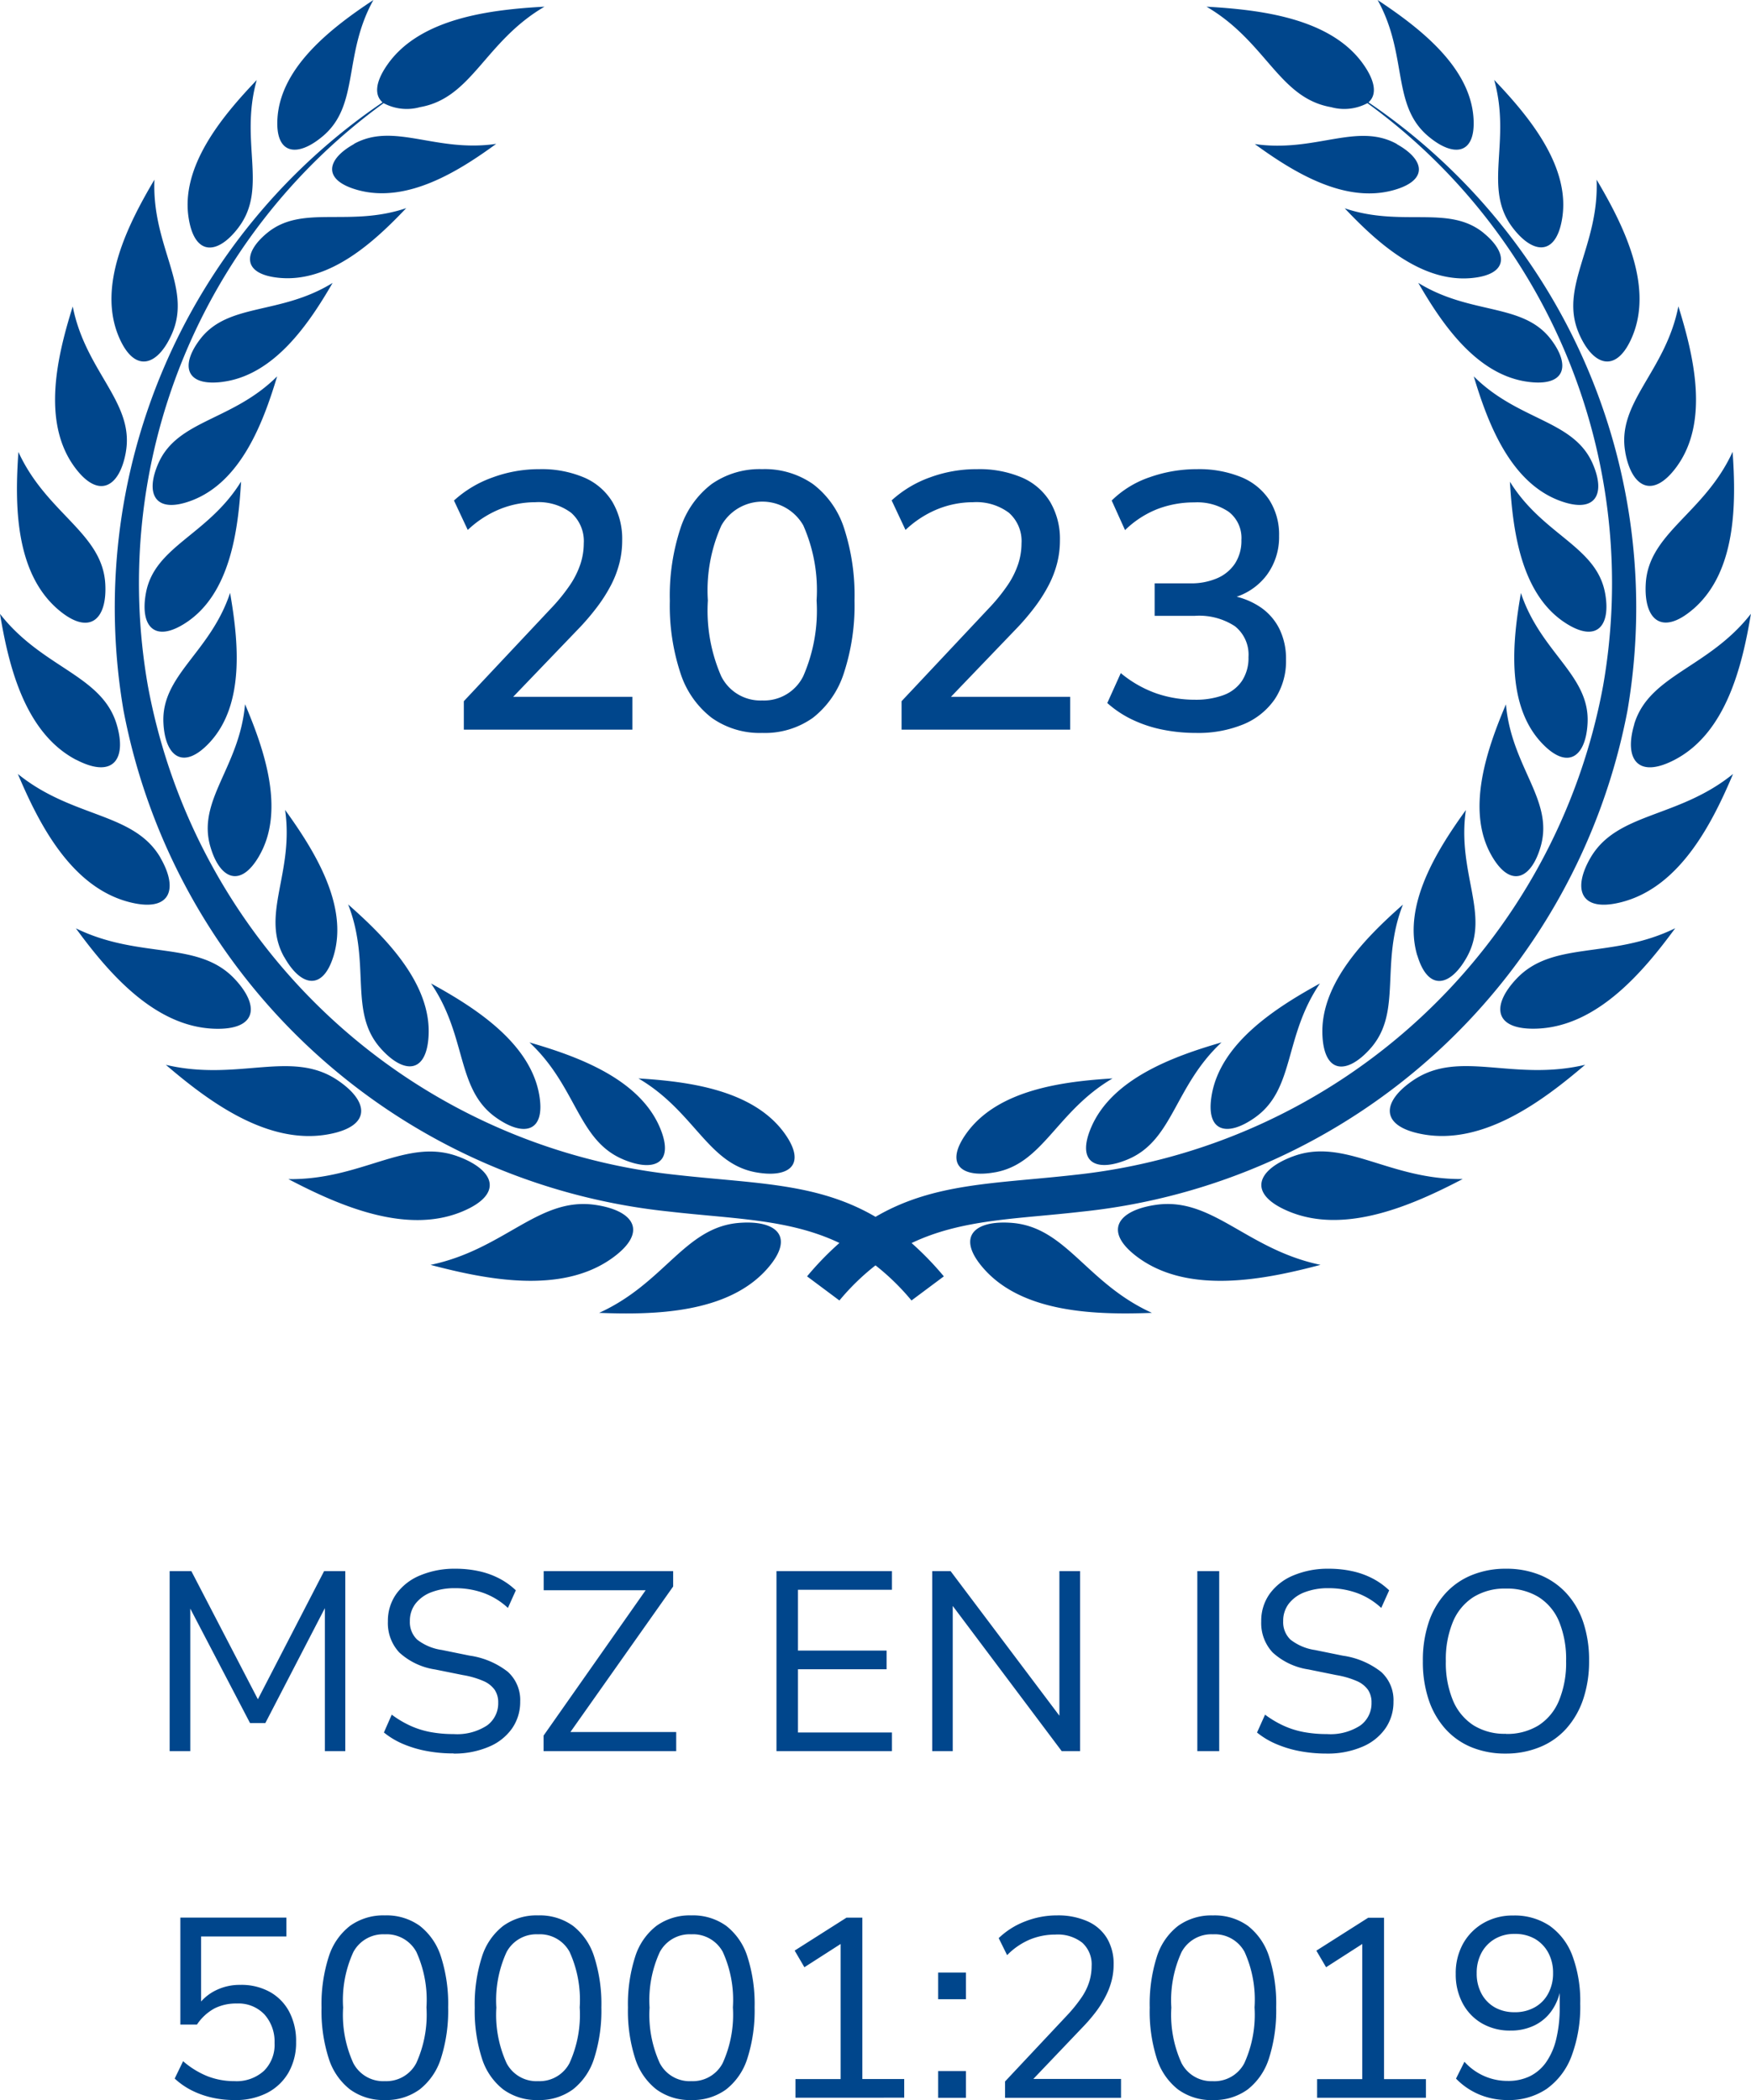 <svg xmlns="http://www.w3.org/2000/svg" width="72" height="86.344" viewBox="0 0 72 86.344">
  <g id="tanusitvany_01" transform="translate(-2948.722)">
    <path id="Path_92" data-name="Path 92" d="M-38.7-2.5V-9.9h.893l2.835,5.46h-.2L-32.35-9.9h.872v7.4h-.84V-8.663h.147l-2.594,5.008h-.63L-38.01-8.663h.158V-2.5Zm11.676.094a5.957,5.957,0,0,1-1.113-.1,4.65,4.65,0,0,1-.966-.289,3.268,3.268,0,0,1-.787-.472L-29.568-4a4.229,4.229,0,0,0,.756.451,3.585,3.585,0,0,0,.83.263,5.11,5.11,0,0,0,.955.084,2.251,2.251,0,0,0,1.375-.352,1.122,1.122,0,0,0,.462-.94.918.918,0,0,0-.147-.53,1.1,1.1,0,0,0-.467-.362,3.594,3.594,0,0,0-.835-.241l-1.145-.231a2.785,2.785,0,0,1-1.475-.7,1.768,1.768,0,0,1-.467-1.276,1.9,1.9,0,0,1,.352-1.139,2.269,2.269,0,0,1,.982-.756A3.648,3.648,0,0,1-26.953-10a4.471,4.471,0,0,1,.966.1,3.336,3.336,0,0,1,.84.3,2.972,2.972,0,0,1,.682.488l-.326.724A2.936,2.936,0,0,0-25.783-9,3.414,3.414,0,0,0-26.964-9.2a2.661,2.661,0,0,0-.966.163,1.487,1.487,0,0,0-.656.467,1.147,1.147,0,0,0-.236.724.989.989,0,0,0,.3.761,2.133,2.133,0,0,0,1.013.425l1.134.231a3.308,3.308,0,0,1,1.58.667,1.562,1.562,0,0,1,.509,1.223,1.9,1.9,0,0,1-.331,1.1,2.182,2.182,0,0,1-.95.756A3.6,3.6,0,0,1-27.027-2.4Zm3.7-.094v-.64l4.462-6.353.042.378h-4.5V-9.9h5.324v.63L-22.48-2.919l-.042-.368h4.651V-2.5Zm9.576,0V-9.9H-9v.766h-3.864v2.5h3.644v.767h-3.644v2.6H-9V-2.5Zm6.405,0V-9.9h.756l4.631,6.153h-.158V-9.9h.851v7.4h-.756l-4.61-6.142H-6.5V-2.5Zm10.9,0V-9.9h.9v7.4ZM8.883-2.4A5.957,5.957,0,0,1,7.77-2.5,4.649,4.649,0,0,1,6.8-2.793a3.268,3.268,0,0,1-.788-.472L6.342-4a4.229,4.229,0,0,0,.756.451,3.586,3.586,0,0,0,.83.263,5.11,5.11,0,0,0,.955.084,2.251,2.251,0,0,0,1.375-.352,1.122,1.122,0,0,0,.462-.94.918.918,0,0,0-.147-.53,1.1,1.1,0,0,0-.467-.362,3.594,3.594,0,0,0-.835-.241L8.127-5.859a2.785,2.785,0,0,1-1.475-.7,1.769,1.769,0,0,1-.467-1.276,1.9,1.9,0,0,1,.352-1.139,2.269,2.269,0,0,1,.982-.756A3.648,3.648,0,0,1,8.957-10a4.472,4.472,0,0,1,.966.1,3.336,3.336,0,0,1,.84.3,2.972,2.972,0,0,1,.683.488l-.326.724A2.936,2.936,0,0,0,10.127-9,3.414,3.414,0,0,0,8.946-9.2a2.661,2.661,0,0,0-.966.163,1.487,1.487,0,0,0-.656.467,1.147,1.147,0,0,0-.236.724.989.989,0,0,0,.3.761A2.133,2.133,0,0,0,8.4-6.657l1.134.231a3.308,3.308,0,0,1,1.58.667,1.562,1.562,0,0,1,.509,1.223,1.9,1.9,0,0,1-.331,1.1,2.182,2.182,0,0,1-.95.756A3.6,3.6,0,0,1,8.883-2.4Zm7.36,0a3.654,3.654,0,0,1-1.417-.262,2.943,2.943,0,0,1-1.076-.761,3.409,3.409,0,0,1-.683-1.2,4.917,4.917,0,0,1-.236-1.58,4.917,4.917,0,0,1,.236-1.58,3.354,3.354,0,0,1,.683-1.192,2.972,2.972,0,0,1,1.076-.756A3.654,3.654,0,0,1,16.243-10a3.654,3.654,0,0,1,1.417.262,3.022,3.022,0,0,1,1.082.756,3.312,3.312,0,0,1,.688,1.192,4.881,4.881,0,0,1,.236,1.57,4.866,4.866,0,0,1-.242,1.585,3.466,3.466,0,0,1-.688,1.2,2.943,2.943,0,0,1-1.076.761A3.654,3.654,0,0,1,16.243-2.4Zm0-.808a2.466,2.466,0,0,0,1.339-.347,2.207,2.207,0,0,0,.845-1.019,4.05,4.05,0,0,0,.294-1.627,4.067,4.067,0,0,0-.289-1.628,2.173,2.173,0,0,0-.845-1.008,2.493,2.493,0,0,0-1.344-.347,2.446,2.446,0,0,0-1.328.347,2.21,2.21,0,0,0-.845,1.013,4.011,4.011,0,0,0-.294,1.622,4.011,4.011,0,0,0,.294,1.622,2.243,2.243,0,0,0,.845,1.019A2.418,2.418,0,0,0,16.243-3.213ZM-36.025,11.845a4.113,4.113,0,0,1-.935-.1,3.631,3.631,0,0,1-.84-.3,3.065,3.065,0,0,1-.693-.483l.346-.714a3.539,3.539,0,0,0,1.008.62,3.023,3.023,0,0,0,1.1.2,1.675,1.675,0,0,0,1.213-.42A1.5,1.5,0,0,0-34.387,9.5,1.67,1.67,0,0,0-34.8,8.328a1.47,1.47,0,0,0-1.139-.452,1.973,1.973,0,0,0-.914.2,2.05,2.05,0,0,0-.725.667h-.682v-4.4H-33.9v.777h-3.507V7.981h-.147a1.953,1.953,0,0,1,.73-.635,2.218,2.218,0,0,1,1.034-.236,2.414,2.414,0,0,1,1.218.294,2.007,2.007,0,0,1,.793.819,2.586,2.586,0,0,1,.278,1.229,2.473,2.473,0,0,1-.31,1.26,2.154,2.154,0,0,1-.872.835A2.81,2.81,0,0,1-36.025,11.845Zm6.174,0a2.326,2.326,0,0,1-1.433-.436,2.617,2.617,0,0,1-.877-1.281,6.4,6.4,0,0,1-.294-2.084,6.4,6.4,0,0,1,.294-2.084,2.585,2.585,0,0,1,.877-1.276,2.345,2.345,0,0,1,1.433-.431,2.34,2.34,0,0,1,1.438.431,2.6,2.6,0,0,1,.871,1.271,6.352,6.352,0,0,1,.294,2.079,6.449,6.449,0,0,1-.294,2.089,2.617,2.617,0,0,1-.877,1.286A2.326,2.326,0,0,1-29.851,11.845Zm0-.777a1.387,1.387,0,0,0,1.291-.74,4.816,4.816,0,0,0,.42-2.294,4.768,4.768,0,0,0-.415-2.279,1.389,1.389,0,0,0-1.3-.724,1.39,1.39,0,0,0-1.292.73,4.75,4.75,0,0,0-.42,2.284,4.787,4.787,0,0,0,.42,2.284A1.387,1.387,0,0,0-29.851,11.069Zm6.3.777a2.326,2.326,0,0,1-1.433-.436,2.617,2.617,0,0,1-.877-1.281,6.4,6.4,0,0,1-.294-2.084,6.4,6.4,0,0,1,.294-2.084,2.585,2.585,0,0,1,.877-1.276,2.345,2.345,0,0,1,1.433-.431,2.34,2.34,0,0,1,1.438.431,2.6,2.6,0,0,1,.871,1.271,6.352,6.352,0,0,1,.294,2.079,6.449,6.449,0,0,1-.294,2.089,2.617,2.617,0,0,1-.877,1.286A2.326,2.326,0,0,1-23.551,11.845Zm0-.777a1.387,1.387,0,0,0,1.292-.74,4.816,4.816,0,0,0,.42-2.294,4.768,4.768,0,0,0-.415-2.279,1.389,1.389,0,0,0-1.3-.724,1.39,1.39,0,0,0-1.292.73,4.75,4.75,0,0,0-.42,2.284,4.787,4.787,0,0,0,.42,2.284A1.387,1.387,0,0,0-23.551,11.069Zm6.3.777a2.326,2.326,0,0,1-1.433-.436,2.617,2.617,0,0,1-.877-1.281,6.4,6.4,0,0,1-.294-2.084,6.4,6.4,0,0,1,.294-2.084,2.585,2.585,0,0,1,.877-1.276,2.345,2.345,0,0,1,1.433-.431,2.34,2.34,0,0,1,1.438.431,2.6,2.6,0,0,1,.872,1.271,6.352,6.352,0,0,1,.294,2.079,6.449,6.449,0,0,1-.294,2.089,2.617,2.617,0,0,1-.877,1.286A2.326,2.326,0,0,1-17.252,11.845Zm0-.777a1.387,1.387,0,0,0,1.291-.74,4.816,4.816,0,0,0,.42-2.294,4.768,4.768,0,0,0-.415-2.279,1.389,1.389,0,0,0-1.3-.724,1.39,1.39,0,0,0-1.291.73,4.749,4.749,0,0,0-.42,2.284,4.787,4.787,0,0,0,.42,2.284A1.387,1.387,0,0,0-17.252,11.069Zm4.284.682v-.766h1.858V5.094l.473.031L-12.6,6.385-13,5.7l2.132-1.354h.651v6.636h1.722v.766ZM-7.1,7.7V6.606h1.144V7.7Zm0,4.053v-1.1h1.144v1.1Zm2.751,0v-.672l2.562-2.73a6.1,6.1,0,0,0,.588-.73,2.435,2.435,0,0,0,.315-.646,2.218,2.218,0,0,0,.095-.641,1.2,1.2,0,0,0-.383-.956,1.631,1.631,0,0,0-1.108-.336,2.737,2.737,0,0,0-1.039.2,2.866,2.866,0,0,0-.945.646l-.346-.7a3.217,3.217,0,0,1,1.076-.683,3.57,3.57,0,0,1,1.328-.252A2.961,2.961,0,0,1-.95,4.5a1.769,1.769,0,0,1,.793.693A2.051,2.051,0,0,1,.116,6.27a2.674,2.674,0,0,1-.079.651,3.078,3.078,0,0,1-.236.63A4.315,4.315,0,0,1-.6,8.2a6.952,6.952,0,0,1-.583.677l-2.142,2.247v-.147H.42v.777Zm8.547.094a2.326,2.326,0,0,1-1.433-.436,2.617,2.617,0,0,1-.877-1.281A6.4,6.4,0,0,1,1.6,8.044,6.4,6.4,0,0,1,1.89,5.96a2.585,2.585,0,0,1,.877-1.276A2.345,2.345,0,0,1,4.2,4.254a2.34,2.34,0,0,1,1.439.431A2.6,2.6,0,0,1,6.51,5.955,6.352,6.352,0,0,1,6.8,8.034a6.449,6.449,0,0,1-.294,2.089,2.617,2.617,0,0,1-.877,1.286A2.326,2.326,0,0,1,4.2,11.845Zm0-.777a1.387,1.387,0,0,0,1.292-.74,4.816,4.816,0,0,0,.42-2.294A4.768,4.768,0,0,0,5.5,5.755a1.389,1.389,0,0,0-1.3-.724,1.39,1.39,0,0,0-1.291.73,4.75,4.75,0,0,0-.42,2.284,4.787,4.787,0,0,0,.42,2.284A1.387,1.387,0,0,0,4.2,11.069Zm4.284.682v-.766h1.858V5.094l.473.031L8.852,6.385l-.4-.682,2.132-1.354h.651v6.636h1.722v.766Zm7.833.094a3.093,3.093,0,0,1-.782-.1,2.859,2.859,0,0,1-1.339-.782l.347-.693a2.375,2.375,0,0,0,1.785.788,2.028,2.028,0,0,0,.908-.194,1.78,1.78,0,0,0,.667-.577,2.788,2.788,0,0,0,.415-.956,5.458,5.458,0,0,0,.142-1.307v-.8H18.5a2.207,2.207,0,0,1-.367.94,1.845,1.845,0,0,1-.719.614,2.208,2.208,0,0,1-.971.21A2.3,2.3,0,0,1,15.272,8.7a2.079,2.079,0,0,1-.8-.824,2.5,2.5,0,0,1-.289-1.213,2.492,2.492,0,0,1,.3-1.244,2.228,2.228,0,0,1,.84-.851,2.388,2.388,0,0,1,1.218-.31,2.583,2.583,0,0,1,1.507.425,2.625,2.625,0,0,1,.934,1.234,5.34,5.34,0,0,1,.32,1.963,5.788,5.788,0,0,1-.357,2.158,2.9,2.9,0,0,1-1.024,1.349A2.76,2.76,0,0,1,16.317,11.845Zm.294-3.612a1.65,1.65,0,0,0,.819-.2,1.4,1.4,0,0,0,.557-.567,1.732,1.732,0,0,0,.2-.84,1.724,1.724,0,0,0-.2-.845,1.455,1.455,0,0,0-.551-.567,1.631,1.631,0,0,0-.835-.2,1.557,1.557,0,0,0-.814.21,1.455,1.455,0,0,0-.546.572,1.739,1.739,0,0,0-.194.835,1.724,1.724,0,0,0,.2.845,1.419,1.419,0,0,0,.551.562A1.621,1.621,0,0,0,16.611,8.233Z" transform="translate(2994.398 74.499)" fill="#00468c"/>
    <path id="Path_27" data-name="Path 27" d="M11.679,39.34c-.968-1.748.42-3.452.044-6.04,1.181,1.636,2.614,3.908,2,5.979-.446,1.494-1.364,1.279-2.04.061M14.557,5.923c-1.146.636-1.308,1.489.16,1.892,2.035.559,4.163-.789,5.687-1.9-2.486.368-4.2-.908-5.847,0m2.149,2.642c-2.366.8-4.281-.165-5.723,1.023-1.006.829-1.009,1.7.5,1.844,2.095.2,3.931-1.505,5.221-2.867m.918,34.045c.125-2.165-1.786-4.074-3.307-5.416.958,2.451,0,4.427,1.344,5.925.935,1.045,1.873,1.053,1.963-.509M7.072,13.72c.84-1.923-.835-3.583-.722-6.333-1.08,1.824-2.359,4.34-1.466,6.456.645,1.527,1.6,1.218,2.188-.123m-1.9,4.88c.372-2.052-1.65-3.3-2.181-6-.629,2.009-1.292,4.732.074,6.6.986,1.345,1.848.836,2.107-.595M13.282,5.593C14.791,4.312,14.1,2.261,15.354,0c-1.668,1.106-3.792,2.712-3.943,4.837-.109,1.533.817,1.65,1.87.756m7.106,40.35c1.145.817,2.057.618,1.785-.932-.376-2.147-2.667-3.6-4.448-4.575,1.492,2.19,1.02,4.335,2.663,5.507M8.6,30.549c1.489-1.575,1.2-4.21.861-6.172-.816,2.462-2.839,3.38-2.741,5.349.068,1.374.806,1.959,1.88.823M25.617,47.667c1.3.548,2.135.152,1.517-1.307-.858-2.021-3.41-2.934-5.362-3.5,1.948,1.816,1.984,4.021,3.845,4.806m5.464.534c1.384.25,2.105-.322,1.171-1.614-1.3-1.79-3.979-2.122-6-2.246,2.305,1.349,2.845,3.5,4.829,3.86M10.658,35.189c1.082-1.871.2-4.389-.582-6.235C9.85,31.544,8.1,32.89,8.647,34.8c.382,1.331,1.231,1.741,2.011.391m-.75-15.384C8.544,22.012,6.351,22.455,6,24.386c-.248,1.347.34,2.077,1.653,1.213,1.819-1.2,2.144-3.816,2.259-5.793m-3.4-.756c-.552,1.251-.144,2.088,1.341,1.54,2.057-.76,2.975-3.226,3.543-5.116C9.553,17.31,7.3,17.257,6.512,19.05M9.154,15.7c2.132-.276,3.559-2.405,4.523-4.068-2.168,1.338-4.3.8-5.457,2.327-.806,1.062-.6,1.94.934,1.742m.665-6.364c1.206-1.616.022-3.509.738-6.046C9.15,4.766,7.4,6.843,7.763,9c.258,1.555,1.214,1.465,2.056.338m14.648,40.2c-2.322-.332-3.718,1.832-6.763,2.468,2.276.6,5.361,1.223,7.455-.268,1.511-1.076.928-1.969-.692-2.2m5.932.741c-2.242.173-3.062,2.474-5.763,3.7,2.26.089,5.277.024,6.9-1.8,1.17-1.313.427-2.022-1.137-1.9M2.387,25.058c1.292,1.106,2.024.417,1.942-1.049-.117-2.1-2.411-2.888-3.572-5.426C.609,20.7.6,23.523,2.387,25.058m16.472,22.5c-2.136-.811-3.959.961-7,.922,2.029,1.061,4.825,2.308,7.159,1.328,1.684-.707,1.333-1.685-.156-2.25m18.622,3.551c2.081-.994,4.359-.984,7-1.291A25.521,25.521,0,0,0,66.922,29.208a25.1,25.1,0,0,0-10.652-25c.33-.286.318-.809-.2-1.55C54.726.735,51.811.4,49.611.275c2.464,1.44,2.972,3.757,5.123,4.131a2.018,2.018,0,0,0,1.494-.165A24.4,24.4,0,0,1,65.918,28.2,24.746,24.746,0,0,1,44.244,48.3c-3.281.373-5.83.318-8.243,1.731-2.414-1.413-4.963-1.359-8.244-1.731A24.747,24.747,0,0,1,6.081,28.2,24.4,24.4,0,0,1,15.773,4.241a2.017,2.017,0,0,0,1.494.165c2.15-.374,2.659-2.691,5.122-4.131-2.2.12-5.114.46-6.459,2.383-.518.74-.529,1.263-.2,1.55a25.1,25.1,0,0,0-10.652,25A25.52,25.52,0,0,0,27.516,49.814c2.645.306,4.923.3,7,1.291a12.572,12.572,0,0,0-1.33,1.373l1.33.992A9.653,9.653,0,0,1,36,52.026a9.672,9.672,0,0,1,1.48,1.444l1.33-.992a12.655,12.655,0,0,0-1.33-1.373m-23.99-4.466c1.807-.325,1.693-1.359.373-2.237-1.892-1.259-4.083.079-7.043-.621,1.73,1.48,4.165,3.309,6.669,2.858M6.6,35.268C5.5,33.382,3,33.656.734,31.822c.853,2.014,2.165,4.624,4.547,5.259,1.719.458,2.077-.5,1.315-1.813M3.13,31.236c1.533.8,2.092-.034,1.667-1.454C4.188,27.746,1.742,27.476,0,25.24c.352,2.107,1.006,4.883,3.13,6m6.518,9.008c-1.506-1.6-3.885-.788-6.528-2.079,1.3,1.774,3.192,4.027,5.666,4.127,1.785.072,1.912-.935.862-2.048M58.718,5.593c1.053.894,1.979.777,1.87-.756C60.439,2.712,58.314,1.106,56.646,0c1.253,2.261.562,4.312,2.072,5.593m2.623,29.6c.78,1.35,1.629.939,2.011-.391.547-1.908-1.2-3.253-1.429-5.844-.782,1.846-1.664,4.365-.582,6.235m3.939-5.462c.1-1.97-1.925-2.888-2.741-5.349-.342,1.962-.628,4.6.861,6.172,1.074,1.136,1.811.551,1.88-.823m-7,9.553c.447,1.494,1.364,1.279,2.04.061.968-1.748-.42-3.452-.044-6.04-1.181,1.636-2.615,3.908-2,5.979M66,24.386c-.356-1.931-2.549-2.374-3.913-4.58.116,1.977.441,4.595,2.26,5.793,1.313.864,1.9.134,1.653-1.213m-5.4-8.912c.567,1.89,1.486,4.356,3.543,5.116,1.484.548,1.893-.289,1.341-1.54-.792-1.793-3.041-1.739-4.884-3.576m-2.281-3.842c.963,1.663,2.391,3.793,4.523,4.068,1.538.2,1.74-.68.935-1.742-1.156-1.523-3.29-.989-5.458-2.327m3.858-2.3c.841,1.127,1.8,1.217,2.056-.338.358-2.155-1.387-4.233-2.794-5.708.715,2.537-.468,4.43.738,6.046M67.2,29.782c-.425,1.42.134,2.257,1.667,1.454,2.124-1.113,2.777-3.889,3.13-6-1.742,2.236-4.188,2.507-4.8,4.543M66.831,18.6c.26,1.43,1.122,1.939,2.108.595,1.366-1.864.7-4.588.075-6.6-.531,2.7-2.554,3.949-2.182,6m2.782,6.457c1.79-1.534,1.778-4.36,1.63-6.475-1.162,2.539-3.456,3.326-3.572,5.426-.082,1.465.65,2.155,1.941,1.048M64.928,13.72c.586,1.341,1.543,1.65,2.188.123.893-2.116-.385-4.632-1.465-6.456.112,2.749-1.563,4.41-.722,6.333M58.136,44.4c-1.32.878-1.433,1.911.374,2.237,2.5.451,4.938-1.377,6.669-2.858-2.959.7-5.15-.638-7.043.621M61.018,9.588C59.576,8.4,57.66,9.362,55.294,8.565c1.29,1.362,3.127,3.065,5.221,2.867,1.511-.143,1.508-1.015.5-1.844M65.4,35.268c-.762,1.316-.4,2.271,1.315,1.813,2.382-.635,3.695-3.245,4.547-5.259C69,33.656,66.5,33.382,65.4,35.268M53.142,47.554c-1.489.566-1.841,1.543-.157,2.25,2.334.98,5.13-.267,7.16-1.328-3.044.038-4.867-1.734-7-.922m-5.609,1.983c-1.62.232-2.2,1.124-.692,2.2,2.095,1.491,5.179.872,7.455.268-3.045-.637-4.44-2.8-6.763-2.468m-7.069,2.642c1.623,1.821,4.64,1.885,6.9,1.8-2.7-1.224-3.521-3.525-5.763-3.7-1.564-.12-2.307.588-1.137,1.9m22.75-9.887c2.475-.1,4.364-2.353,5.667-4.127-2.643,1.291-5.023.482-6.528,2.079-1.05,1.113-.923,2.12.862,2.048m-8.838.318c.09,1.562,1.028,1.554,1.963.509,1.34-1.5.386-3.474,1.344-5.925-1.52,1.342-3.431,3.251-3.307,5.416M57.443,5.923c-1.644-.912-3.362.363-5.847,0,1.525,1.108,3.652,2.455,5.687,1.9,1.468-.4,1.306-1.256.16-1.892M40.918,48.2c1.984-.359,2.524-2.511,4.83-3.86-2.022.124-4.705.455-6,2.245-.934,1.292-.213,1.865,1.171,1.614m3.947-1.841c-.619,1.458.219,1.854,1.517,1.307,1.861-.786,1.9-2.99,3.845-4.806-1.952.566-4.5,1.479-5.362,3.5m4.961-1.349c-.271,1.55.64,1.749,1.785.932,1.643-1.172,1.171-3.317,2.663-5.507-1.782.979-4.072,2.427-4.448,4.575" transform="translate(2948.722)" fill="#00468c"/>
    <path id="Path_91" data-name="Path 91" d="M5.294,16.43V15.26l3.57-3.8a7.5,7.5,0,0,0,.8-.983,3.542,3.542,0,0,0,.427-.863,2.732,2.732,0,0,0,.135-.84,1.553,1.553,0,0,0-.518-1.26,2.235,2.235,0,0,0-1.477-.435,3.9,3.9,0,0,0-1.44.278,4.257,4.257,0,0,0-1.335.862L4.889,7.01a4.659,4.659,0,0,1,1.575-.945A5.519,5.519,0,0,1,8.4,5.72a4.468,4.468,0,0,1,1.845.345A2.525,2.525,0,0,1,11.406,7.07a3,3,0,0,1,.4,1.575,3.82,3.82,0,0,1-.112.93,4.232,4.232,0,0,1-.337.892,6.376,6.376,0,0,1-.578.915,9.932,9.932,0,0,1-.833.967L7.079,15.335V15.08h5.145v1.35Zm12.27.135a3.413,3.413,0,0,1-2.078-.622A3.78,3.78,0,0,1,14.2,14.1a8.866,8.866,0,0,1-.435-2.97A8.852,8.852,0,0,1,14.2,8.157a3.735,3.735,0,0,1,1.282-1.823,3.442,3.442,0,0,1,2.078-.615,3.468,3.468,0,0,1,2.092.615A3.693,3.693,0,0,1,20.931,8.15a8.927,8.927,0,0,1,.428,2.97,8.934,8.934,0,0,1-.435,2.977,3.8,3.8,0,0,1-1.275,1.845A3.405,3.405,0,0,1,17.564,16.565Zm0-1.335a1.8,1.8,0,0,0,1.688-1A6.738,6.738,0,0,0,19.8,11.12a6.591,6.591,0,0,0-.548-3.09,1.938,1.938,0,0,0-3.368.007,6.52,6.52,0,0,0-.555,3.083,6.738,6.738,0,0,0,.548,3.112A1.8,1.8,0,0,0,17.564,15.23Zm5.73,1.2V15.26l3.57-3.8a7.5,7.5,0,0,0,.8-.983,3.542,3.542,0,0,0,.427-.863,2.731,2.731,0,0,0,.135-.84,1.553,1.553,0,0,0-.517-1.26,2.235,2.235,0,0,0-1.478-.435,3.9,3.9,0,0,0-1.44.278,4.257,4.257,0,0,0-1.335.862l-.57-1.215a4.659,4.659,0,0,1,1.575-.945A5.519,5.519,0,0,1,26.4,5.72a4.468,4.468,0,0,1,1.845.345A2.525,2.525,0,0,1,29.406,7.07a3,3,0,0,1,.4,1.575,3.82,3.82,0,0,1-.113.93,4.232,4.232,0,0,1-.338.892,6.375,6.375,0,0,1-.577.915,9.932,9.932,0,0,1-.832.967l-2.865,2.985V15.08h5.145v1.35Zm12.105.135a6.907,6.907,0,0,1-1.373-.135,5.277,5.277,0,0,1-1.245-.412,4.326,4.326,0,0,1-1.028-.683l.555-1.23a4.76,4.76,0,0,0,1.478.84,4.88,4.88,0,0,0,1.568.255,3.3,3.3,0,0,0,1.17-.187,1.565,1.565,0,0,0,.765-.585,1.708,1.708,0,0,0,.27-.982A1.492,1.492,0,0,0,37,12.177a2.682,2.682,0,0,0-1.642-.427H33.7V10.415h1.47a2.694,2.694,0,0,0,1.1-.21,1.668,1.668,0,0,0,.735-.607,1.717,1.717,0,0,0,.263-.967,1.355,1.355,0,0,0-.518-1.155,2.305,2.305,0,0,0-1.418-.39,4.218,4.218,0,0,0-1.507.27,4.012,4.012,0,0,0-1.342.87L31.934,7.01A4.106,4.106,0,0,1,33.5,6.05a5.808,5.808,0,0,1,1.942-.33,4.6,4.6,0,0,1,1.808.323,2.538,2.538,0,0,1,1.162.938,2.64,2.64,0,0,1,.405,1.485,2.618,2.618,0,0,1-.51,1.612,2.576,2.576,0,0,1-1.41.938v-.09a3.074,3.074,0,0,1,1.17.48,2.335,2.335,0,0,1,.765.885,2.784,2.784,0,0,1,.27,1.26,2.818,2.818,0,0,1-.458,1.62,2.911,2.911,0,0,1-1.282,1.035A4.89,4.89,0,0,1,35.4,16.565Z" transform="translate(2962.5 13.57)" fill="#00468c"/>
  </g>
</svg>
